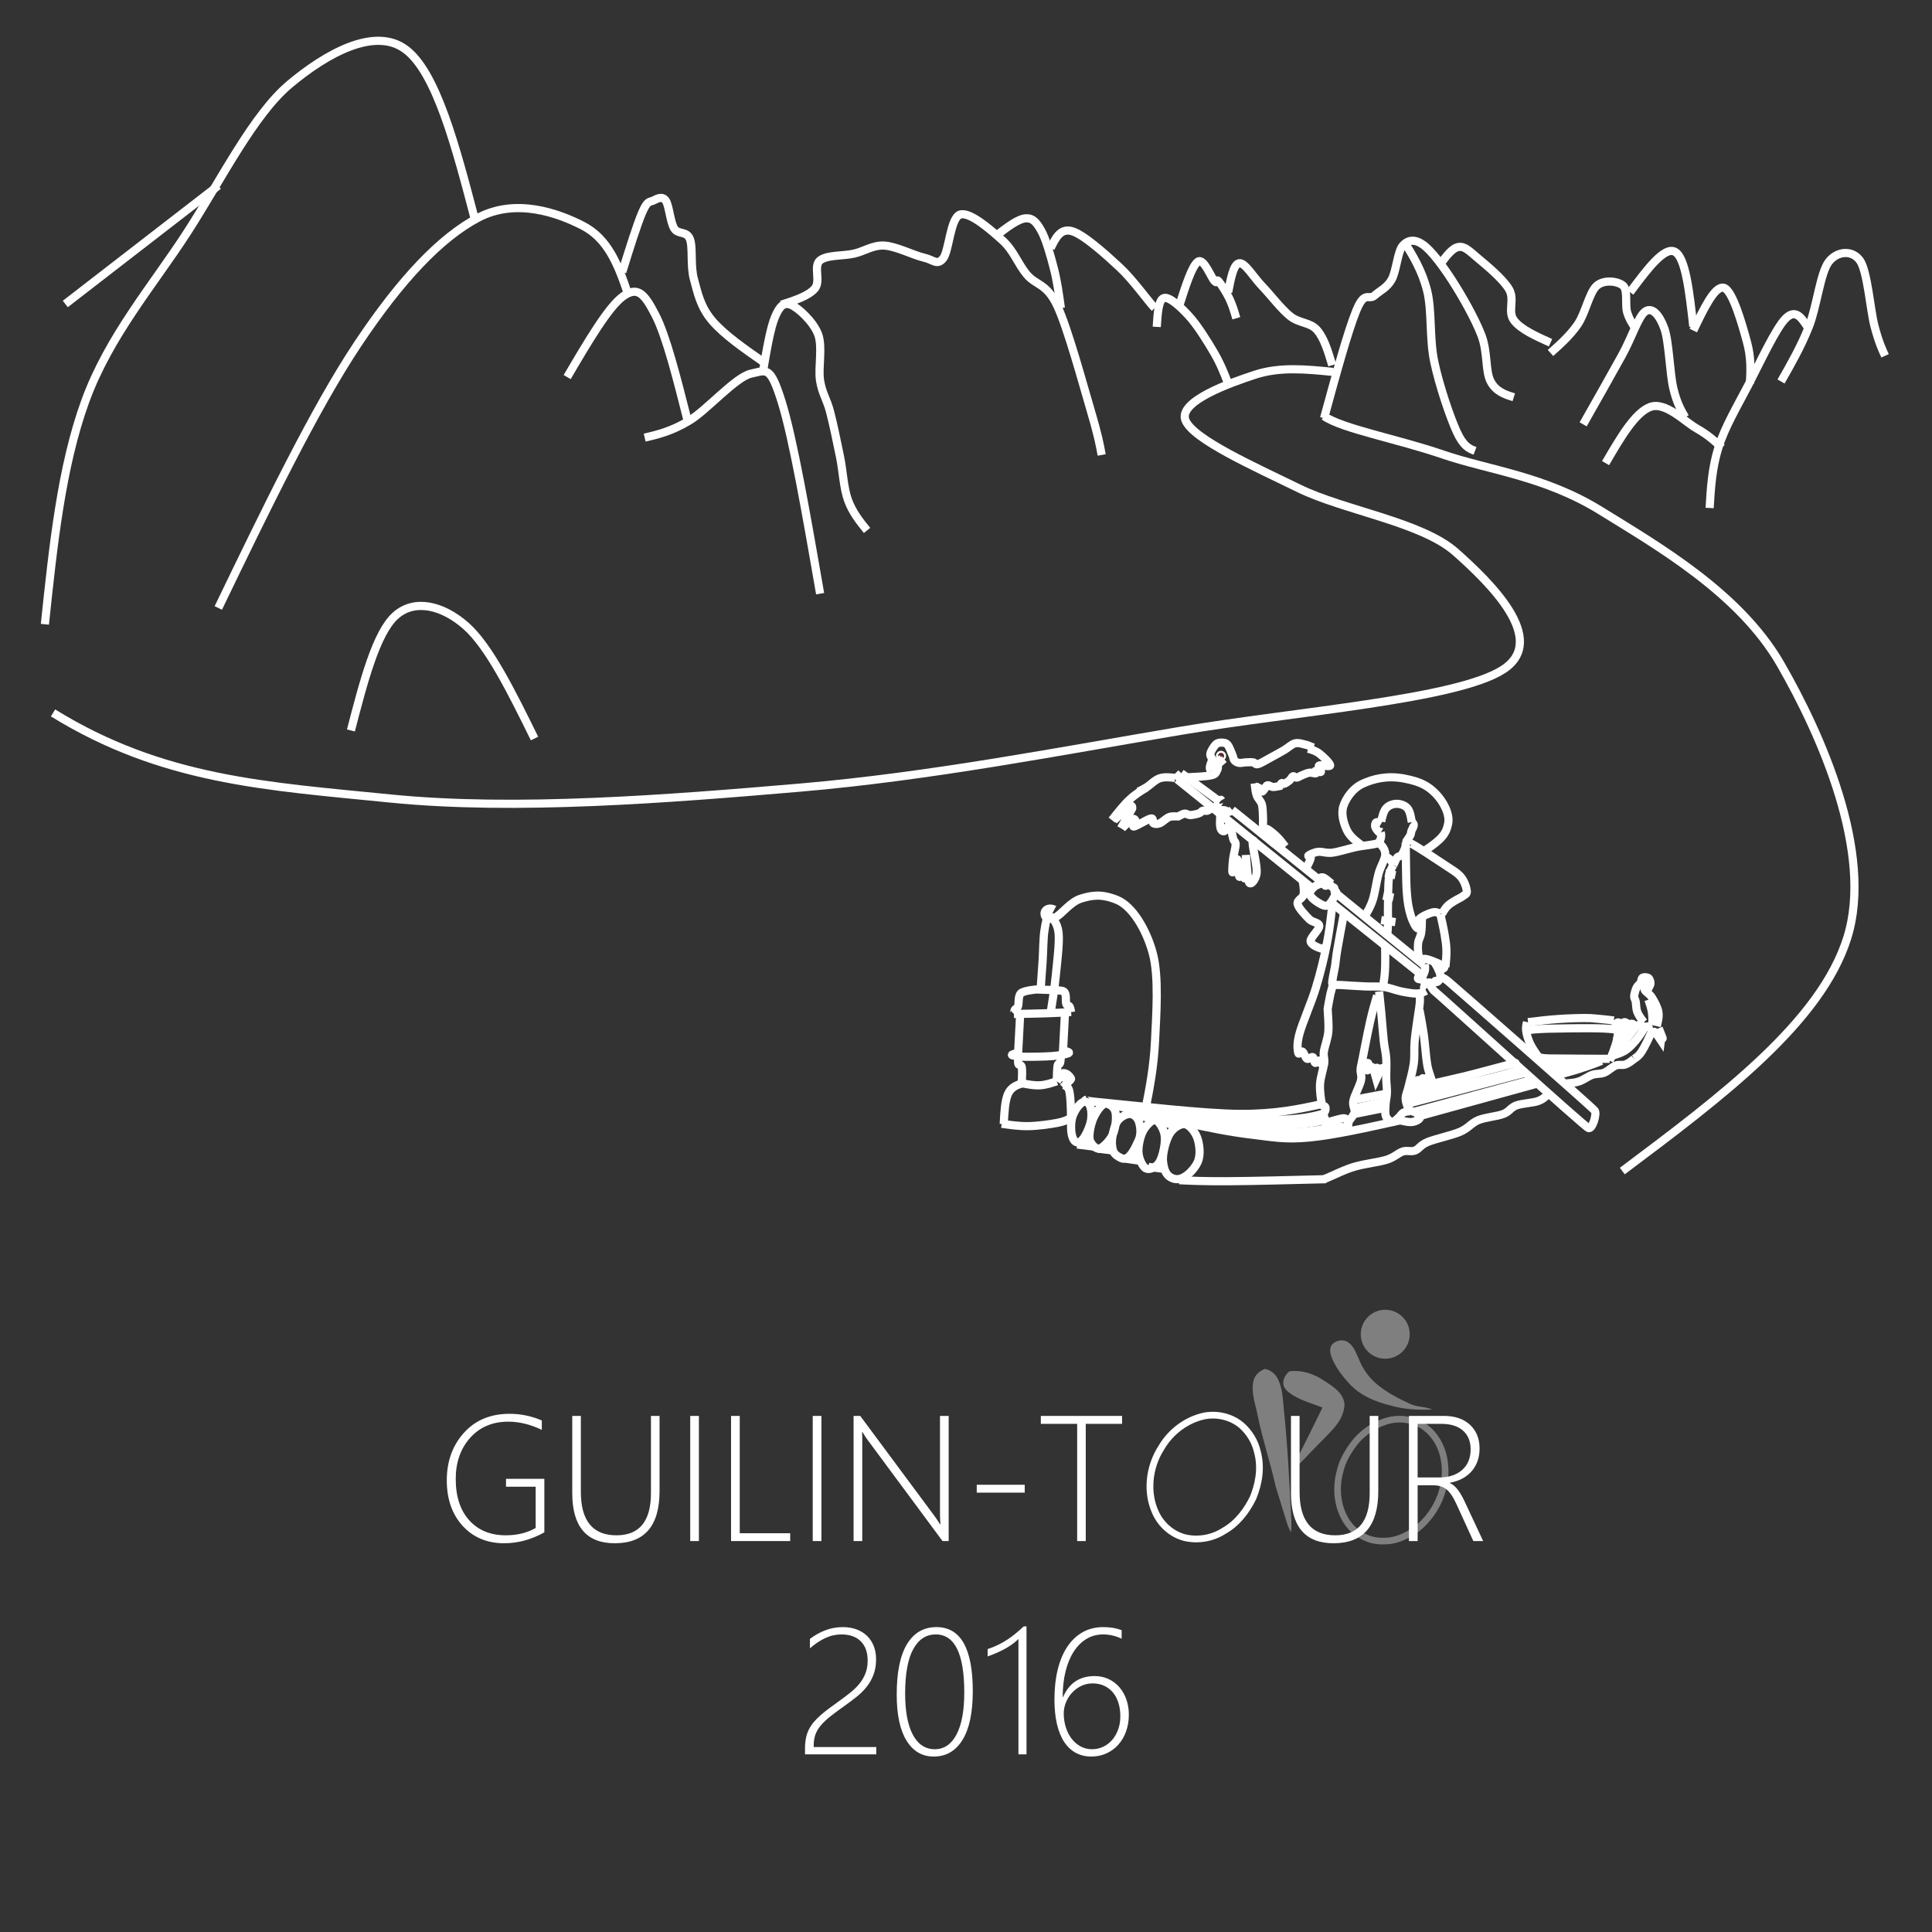 <svg width="947" height="947" xmlns="http://www.w3.org/2000/svg" xmlns:xlink="http://www.w3.org/1999/xlink" overflow="hidden"><rect width="100%" height="100%" fill="#333333" stroke="none"/><defs><clipPath id="clip0"><path d="M-1-1 946-1 946 946-1 946Z" fill-rule="evenodd" clip-rule="evenodd"/></clipPath></defs><g clip-path="url(#clip0)" transform="translate(1 1)"><rect x="0" y="0" width="945" height="945" fill="#FFFFFF" fill-opacity="0"/><path d="M661.016 677.876C666.23 683.298 673.467 686.173 680.613 687.929 687.212 689.848 694.176 690.226 701 689.891 697.54 688.335 693.515 688.794 690.097 687.091 684.418 684.486 678.793 681.575 673.962 677.547 669.976 674.256 666.89 669.901 665.023 665.06 663.664 662.187 662.6 658.851 659.859 656.993 657.588 655.333 654.309 655.889 652.279 657.666 650.586 659.255 650.829 661.837 651.551 663.841 653.506 669.224 657.148 673.763 661.016 677.876Z" fill="#7F7F7F" fill-rule="evenodd"/><path d="M628.195 688.834C627.825 684.279 627.522 679.592 625.583 675.358 624.43 672.655 621.981 670.542 618.984 670 616.399 671.009 614.127 672.93 613.461 675.646 612.004 681.391 614.368 687.109 615.439 692.713 617.791 704.437 621.68 715.791 624.245 727.466 625.852 732.809 627.549 738.131 629.168 743.473 629.897 745.695 630.484 748.015 631.798 750 632.096 748.014 631.981 746.005 631.965 744.009 631.061 725.596 630.129 707.176 628.195 688.834Z" fill="#7F7F7F" fill-rule="evenodd"/><path d="M647.929 675.737C643.036 672.37 636.964 670.352 630.985 671.189 629.071 672.783 627.662 675.281 628.071 677.814 628.639 680.101 630.682 681.541 632.545 682.782 637.086 685.578 642.279 687.039 647.234 688.921 643.08 697.383 638.956 705.863 634.615 714.235 633.991 715.401 633.712 716.703 633.523 718 635.564 717.263 636.893 715.476 638.399 714.027 642.894 709.229 647.628 704.66 652.107 699.848 655.338 696.353 658.078 691.912 657.998 687.039 657.34 681.592 652.21 678.409 647.929 675.737Z" fill="#7F7F7F" fill-rule="evenodd"/><path d="M608.816 696.573C604.633 692.912 599.069 691 593.517 691 591.965 691 590.412 691.149 588.892 691.453 579.664 693.455 571.604 699.599 566.874 707.666 560.561 717.45 558.951 730.522 563.943 741.195 566.801 747.493 572.513 752.554 579.281 754.295 581.273 754.767 583.317 755 585.363 755 590.416 755 595.47 753.578 599.72 750.835 606.471 747.061 611.387 740.706 614.708 733.865 617.797 726.411 619.117 717.935 616.884 710.066 615.686 704.867 612.78 700.143 608.816 696.573ZM611.679 732.517C609.266 737.462 604.961 744.122 598.095 747.959L598.003 748.011 597.914 748.068C594.285 750.411 589.828 751.702 585.364 751.702 583.57 751.702 581.793 751.497 580.08 751.094 574.483 749.643 569.461 745.333 566.967 739.839L566.959 739.822 566.951 739.805C562.642 730.594 563.708 718.678 569.666 709.445L569.704 709.387 569.74 709.327C574.086 701.914 581.499 696.44 589.573 694.68 590.857 694.426 592.184 694.298 593.518 694.298 598.389 694.298 603.159 696.023 606.608 699.031 610.135 702.215 612.636 706.394 613.652 710.802L613.671 710.882 613.693 710.961C616.005 719.108 613.885 727.164 611.679 732.517Z" fill="#FFFFFF" fill-rule="evenodd"/><path d="M708.341 713.509C707.157 707.164 703.736 701.186 698.51 697.306 694.615 694.459 689.783 693 684.961 693 683.448 693 681.935 693.144 680.454 693.433 672.909 695.09 666.084 699.51 661.382 705.597 658.294 709.737 655.557 714.305 654.378 719.381 651.893 727.926 652.687 737.592 657.428 745.242 661.373 751.623 668.599 756 676.185 756 676.423 756 676.663 755.996 676.901 755.988 677.149 755.996 677.396 756 677.644 756 683.879 756 689.727 753.203 694.645 749.551 705.213 741.147 711.046 726.829 708.341 713.509ZM692.655 746.979C687.483 750.811 682.433 752.753 677.645 752.753 677.437 752.753 677.229 752.75 677.02 752.742L676.901 752.738 676.782 752.742C676.583 752.75 676.383 752.753 676.185 752.753 669.938 752.753 663.663 749.137 660.201 743.536 656.171 737.035 655.165 728.343 657.507 720.284L657.532 720.198 657.553 720.112C658.457 716.217 660.5 712.227 663.979 707.557 668.227 702.069 674.47 698.082 681.116 696.612 682.37 696.369 683.663 696.246 684.961 696.246 689.211 696.246 693.338 697.552 696.562 699.908 700.934 703.154 704.059 708.327 705.137 714.101L705.141 714.127 705.147 714.152C707.538 725.924 702.518 739.109 692.655 746.979Z" fill="#7F7F7F" fill-rule="evenodd"/><path d="M690 653C690 659.627 684.627 665 678 665 671.373 665 666 659.627 666 653 666 646.373 671.373 641 678 641 684.627 641 690 646.373 690 653Z" fill="#7F7F7F" fill-rule="evenodd"/><path d="M534.601 824.146C532.566 824.146 530.681 824.567 528.946 825.409 527.212 826.25 525.714 827.362 524.452 828.746 523.191 830.129 522.202 831.705 521.485 833.473 520.768 835.242 520.41 837.039 520.41 838.864 520.41 841.203 520.739 843.435 521.399 845.56 522.058 847.685 522.99 849.546 524.194 851.144 525.398 852.741 526.853 854.017 528.559 854.973 530.265 855.928 532.164 856.406 534.257 856.406 536.235 856.406 538.078 856 539.783 855.187 541.489 854.374 542.959 853.247 544.191 851.807 545.424 850.366 546.392 848.662 547.094 846.694 547.797 844.726 548.148 842.587 548.148 840.276 548.148 837.88 547.84 835.691 547.223 833.709 546.607 831.726 545.711 830.029 544.535 828.617 543.36 827.206 541.934 826.107 540.256 825.323 538.579 824.539 536.694 824.146 534.601 824.146ZM457.677 800.144C452.947 800.144 449.263 802.554 446.625 807.375 443.988 812.195 442.669 819.426 442.669 829.067 442.669 837.852 443.93 844.605 446.453 849.325 448.976 854.046 452.56 856.406 457.204 856.406 461.763 856.406 465.311 854.003 467.848 849.197 470.385 844.391 471.654 837.524 471.654 828.596 471.654 809.628 466.995 800.144 457.677 800.144ZM539.805 796.55C543.188 796.55 546.184 797.049 548.793 798.048L548.793 802.241C545.869 800.843 542.844 800.144 539.719 800.144 536.651 800.144 533.899 800.893 531.462 802.39 529.025 803.888 526.946 805.991 525.226 808.701 523.506 811.411 522.187 814.641 521.27 818.392 520.352 822.143 519.894 826.286 519.894 830.821L520.066 830.821C523.076 823.975 528.222 820.552 535.504 820.552 538.027 820.552 540.321 821.037 542.385 822.007 544.449 822.977 546.22 824.318 547.696 826.029 549.173 827.74 550.312 829.744 551.115 832.04 551.918 834.336 552.319 836.811 552.319 839.463 552.319 842.43 551.868 845.168 550.965 847.678 550.062 850.188 548.793 852.356 547.159 854.181 545.525 856.007 543.582 857.433 541.331 858.46 539.081 859.487 536.608 860 533.913 860 531.075 860 528.538 859.394 526.301 858.182 524.065 856.969 522.173 855.187 520.625 852.834 519.077 850.48 517.894 847.557 517.077 844.063 516.26 840.569 515.851 836.554 515.851 832.019 515.851 826.656 516.382 821.793 517.442 817.429 518.503 813.065 520.059 809.336 522.108 806.241 524.158 803.146 526.667 800.758 529.634 799.075 532.602 797.392 535.992 796.55 539.805 796.55ZM458.021 796.55C469.891 796.55 475.825 807.033 475.825 827.997 475.825 838.436 474.148 846.38 470.794 851.828 467.44 857.276 462.738 860 456.688 860 451.012 860 446.568 857.404 443.357 852.213 440.146 847.022 438.54 839.478 438.54 829.58 438.54 818.656 440.225 810.42 443.593 804.872 446.962 799.324 451.771 796.55 458.021 796.55ZM412.124 796.55C414.589 796.55 416.825 796.921 418.832 797.663 420.839 798.404 422.552 799.46 423.971 800.829 425.391 802.198 426.487 803.852 427.261 805.792 428.035 807.731 428.422 809.899 428.422 812.295 428.422 815.119 428.014 817.622 427.197 819.804 426.38 821.986 425.269 823.968 423.864 825.751 422.459 827.534 420.818 829.174 418.94 830.671 417.062 832.169 415.077 833.659 412.984 835.142 410.203 837.11 407.852 838.857 405.931 840.383 404.01 841.909 402.448 843.4 401.243 844.854 400.039 846.309 399.172 847.806 398.642 849.347 398.111 850.887 397.846 852.67 397.846 854.695L397.846 855.336 428.508 855.336 428.508 858.93 393.589 858.93 393.589 856.064C393.589 854.153 393.746 852.434 394.062 850.908 394.377 849.382 394.857 847.977 395.502 846.694 396.147 845.41 396.95 844.205 397.911 843.079 398.871 841.952 399.989 840.825 401.265 839.699 402.541 838.572 403.989 837.417 405.608 836.233 407.228 835.049 408.999 833.759 410.919 832.361 412.783 831.021 414.525 829.694 416.145 828.382 417.764 827.07 419.176 825.658 420.381 824.146 421.585 822.635 422.538 820.973 423.24 819.162 423.943 817.351 424.294 815.276 424.294 812.937 424.294 808.887 423.169 805.742 420.918 803.503 418.668 801.264 415.507 800.144 411.436 800.144 408.683 800.144 406.031 800.743 403.48 801.941 400.928 803.139 398.434 804.808 395.997 806.947L395.997 802.326C398.348 800.529 400.885 799.117 403.609 798.091 406.332 797.064 409.171 796.55 412.124 796.55ZM500.78 796.208 502.156 796.208 502.156 858.93 498.2 858.93 498.2 802.412C496.221 804.294 493.964 805.92 491.426 807.289 488.889 808.658 486.115 809.871 483.105 810.926L483.105 807.332C484.911 806.733 486.588 806.056 488.137 805.3 489.685 804.544 491.168 803.71 492.588 802.797 494.007 801.884 495.383 800.879 496.716 799.781 498.049 798.682 499.404 797.492 500.78 796.208ZM477.765 726.784 501.288 726.784 501.288 730.635 477.765 730.635ZM693.875 696.92 693.875 723.19 704.498 723.19C709.199 723.19 712.934 721.964 715.7 719.511 718.467 717.058 719.85 713.692 719.85 709.413 719.85 705.506 718.603 702.447 716.109 700.236 713.615 698.026 710.045 696.92 705.401 696.92ZM689.618 693.027 706.734 693.027C712.181 693.027 716.46 694.489 719.571 697.412 722.682 700.336 724.237 704.194 724.237 708.986 724.237 713.407 722.961 717.1 720.409 720.067 717.858 723.033 714.288 724.944 709.701 725.8L709.701 725.971C712.138 726.941 714.518 729.893 716.84 734.828L726 754.38 721.183 754.38 712.97 736.411C711.278 732.703 709.587 730.214 707.895 728.945 706.204 727.675 704.082 727.041 701.53 727.041L693.875 727.041 693.875 754.38 689.618 754.38ZM631.796 693.027 636.01 693.027 636.01 730.207C636.01 744.44 641.831 751.556 653.47 751.556 664.738 751.556 670.371 744.639 670.371 730.806L670.371 693.027 674.586 693.027 674.586 729.864C674.586 746.921 667.275 755.45 652.653 755.45 638.748 755.45 631.796 747.235 631.796 730.806ZM509.182 693.027 549.004 693.027 549.004 696.92 531.2 696.92 531.2 754.38 526.986 754.38 526.986 696.92 509.182 696.92ZM417.39 693.027 420.658 693.027 457.126 742.186C457.929 743.27 458.803 744.582 459.75 746.123L459.965 746.123C459.821 744.126 459.75 742.415 459.75 740.988L459.75 693.027 464.007 693.027 464.007 754.38 460.997 754.38 424.271 704.793C423.525 703.794 422.866 702.796 422.292 701.798L421.733 700.942 421.561 700.942C421.619 701.684 421.647 702.582 421.647 703.637L421.647 754.38 417.39 754.38ZM397.373 693.027 401.63 693.027 401.63 754.38 397.373 754.38ZM357.339 693.027 361.597 693.027 361.597 750.529 386.325 750.529 386.325 754.38 357.339 754.38ZM337.323 693.027 341.58 693.027 341.58 754.38 337.323 754.38ZM279.501 693.027 283.715 693.027 283.715 730.207C283.715 744.44 289.535 751.556 301.175 751.556 312.442 751.556 318.076 744.639 318.076 730.806L318.076 693.027 322.291 693.027 322.291 729.864C322.291 746.921 314.98 755.45 300.358 755.45 286.453 755.45 279.501 747.235 279.501 730.806ZM248.791 692C254.21 692 259.471 693.084 264.574 695.252L264.574 699.872C258.984 697.191 253.522 695.851 248.189 695.851 240.42 695.851 234.177 698.489 229.461 703.766 224.745 709.043 222.386 715.774 222.386 723.96 222.386 732.574 224.601 739.327 229.031 744.219 233.46 749.11 239.431 751.556 246.942 751.556 252.504 751.556 257.378 750.358 261.564 747.962L261.564 727.725 247.028 727.725 247.028 723.875 265.821 723.875 265.821 750.102C259.457 753.667 252.906 755.45 246.168 755.45 237.768 755.45 230.973 752.612 225.784 746.936 220.595 741.26 218 733.815 218 724.602 218 715.303 220.795 707.545 226.386 701.327 231.977 695.109 239.445 692 248.791 692Z" fill="#FFFFFF" fill-rule="evenodd"/><path d="M21 305C25.066 266.366 29.132 227.733 40.781 195.685 52.43 163.637 74.189 138.613 90.894 112.711 107.598 86.809 123.203 55.2 141.006 40.273 158.809 25.346 182.547 11.956 197.712 23.151 212.878 34.346 222.439 70.894 232 107.442" stroke="#FFFFFF" stroke-width="4" stroke-miterlimit="8" fill="none" fill-rule="evenodd"/><path d="M106 297C129.538 248.292 153.075 199.585 174.314 167.699 195.552 135.814 215.039 115.363 233.431 105.687 251.824 96.012 272.405 103.323 284.667 109.646 296.928 115.968 301.964 128.557 307 143.62" stroke="#FFFFFF" stroke-width="4" stroke-miterlimit="8" fill="none" fill-rule="evenodd"/><path d="M277 183.837C287.161 166.531 297.322 149.226 304.533 144.156 311.744 139.085 315.022 143.274 320.267 153.415 325.511 163.555 330.756 184.278 336 205" stroke="#FFFFFF" stroke-width="4" stroke-miterlimit="8" fill="none" fill-rule="evenodd"/><path d="M31 148 106 90" stroke="#FFFFFF" stroke-width="4" stroke-miterlimit="8" fill="none" fill-rule="evenodd"/><path d="M304 132.346C307.669 120.548 311.338 108.751 313.894 102.903 316.45 97.056 317.439 98.201 319.336 97.26 321.232 96.32 323.582 94.97 325.272 97.26 326.962 99.55 327.498 107.851 329.477 111 331.456 114.149 335.537 112.022 337.145 116.153 338.753 120.283 337.31 129.115 339.124 135.781 340.938 142.446 342.216 149.275 348.028 156.145 353.841 163.015 363.921 170.007 374 177" stroke="#FFFFFF" stroke-width="4" stroke-miterlimit="8" fill="none" fill-rule="evenodd"/><path d="M315 213.508C321.587 211.956 328.173 210.403 336.873 205.173 345.572 199.943 359.657 183.68 367.197 182.127 374.736 180.575 376.476 177.878 382.11 195.857 387.744 213.835 394.372 251.918 401 290" stroke="#FFFFFF" stroke-width="4" stroke-miterlimit="8" fill="none" fill-rule="evenodd"/><path d="M382 148.347C388.604 146.22 395.207 144.092 398.344 140.491 401.481 136.89 397.601 129.607 400.82 126.743 404.039 123.878 412.376 124.533 417.659 123.305 422.942 122.078 426.822 119.05 432.517 119.377 438.213 119.705 447.045 124.206 451.833 125.27 456.62 126.333 458.271 129.279 461.243 125.761 464.215 122.242 464.792 105.629 469.662 104.156 474.533 102.683 485.016 112.012 490.464 116.922 495.912 121.832 497.893 128.297 502.35 133.617 506.808 138.936 512.008 137.791 517.208 148.838 522.409 159.886 529.92 187.711 533.552 199.904 537.184 212.098 538.092 217.049 539 222" stroke="#FFFFFF" stroke-width="4" stroke-miterlimit="8" fill="none" fill-rule="evenodd"/><path d="M373 181.018C374.798 170.407 376.596 159.795 378.885 154.366 381.173 148.937 383.216 147.045 386.731 148.443 390.245 149.842 397.601 156.587 399.971 162.757 402.341 168.926 399.971 179.126 400.952 185.46 401.933 191.794 404.221 194.509 405.856 200.76 407.49 207.012 409.289 215.732 410.76 222.97 412.231 230.209 412.476 238.188 414.683 244.193 416.889 250.198 420.445 254.599 424 259" stroke="#FFFFFF" stroke-width="4" stroke-miterlimit="8" fill="none" fill-rule="evenodd"/><path d="M488 113.937C493.005 110.15 498.01 106.362 501.563 106.033 505.115 105.704 506.971 107.844 509.313 111.961 511.654 116.078 513.995 124.394 515.609 130.734 517.224 137.073 518.112 143.537 519 150" stroke="#FFFFFF" stroke-width="4" stroke-miterlimit="8" fill="none" fill-rule="evenodd"/><path d="M514 120.616C516.393 115.677 518.786 110.739 524.398 112.29 530.01 113.841 540.903 123.636 547.67 129.921 554.437 136.206 561.451 146.245 565 150" stroke="#FFFFFF" stroke-width="4" stroke-miterlimit="8" fill="none" fill-rule="evenodd"/><path d="M566 159.23C566.411 152.612 566.822 145.994 569.451 145.101 572.08 144.208 577.667 149.405 581.775 153.871 585.883 158.337 590.894 166.375 594.099 171.897 597.303 177.418 599.151 182.209 601 187" stroke="#FFFFFF" stroke-width="4" stroke-miterlimit="8" fill="none" fill-rule="evenodd"/><path d="M577 148.949C580.138 139.117 583.276 129.284 586.172 127.267 589.069 125.251 592.69 135.251 594.379 136.848 596.069 138.445 595.103 135.419 596.31 136.848 597.517 138.276 600.172 142.394 601.621 145.42 603.069 148.445 604.034 151.722 605 155" stroke="#FFFFFF" stroke-width="4" stroke-miterlimit="8" fill="none" fill-rule="evenodd"/><path d="M601 142.232C602.308 135.373 603.615 128.513 606.394 128.023 609.173 127.533 613.505 134.964 617.673 139.292 621.841 143.62 626.909 150.398 631.404 153.991 635.899 157.585 641.212 156.85 644.644 160.851 648.077 164.852 650.038 171.426 652 178" stroke="#FFFFFF" stroke-width="4" stroke-miterlimit="8" fill="none" fill-rule="evenodd"/><path d="M648 204C653.854 182.605 659.708 161.211 663.83 151.186 667.952 141.161 669.848 146.377 672.734 143.851 675.62 141.324 678.835 140.102 681.144 136.026 683.452 131.951 684.029 122.252 686.585 119.4 689.141 116.547 692.439 116.058 696.479 118.911 700.519 121.763 706.043 129.099 710.824 136.515 715.606 143.932 722.037 155.18 725.17 163.411 728.303 171.643 726.984 180.853 729.622 185.906 732.261 190.959 736.63 192.345 741 193.731" stroke="#FFFFFF" stroke-width="4" stroke-miterlimit="8" fill="none" fill-rule="evenodd"/><path d="M687 117C691.5 124.256 696 131.513 698.5 141.382 701 151.25 699.583 164.685 702 176.213 704.417 187.74 709.667 203.248 713 210.546 716.333 217.844 719.167 218.922 722 220" stroke="#FFFFFF" stroke-width="4" stroke-miterlimit="8" fill="none" fill-rule="evenodd"/><path d="M705 128.462C707.931 124.509 710.862 120.557 713.917 120.063 716.972 119.569 719.202 122.039 723.33 125.498 727.459 128.956 735.716 135.709 738.688 140.814 741.661 145.92 737.78 151.766 741.165 156.13 744.55 160.495 751.775 163.747 759 167" stroke="#FFFFFF" stroke-width="4" stroke-miterlimit="8" fill="none" fill-rule="evenodd"/><path d="M759 172C763.776 167.752 768.553 163.504 772.341 158.007 776.129 152.51 778.023 142.181 781.729 139.016 785.435 135.851 792.106 136.851 794.577 139.016 797.047 141.182 795.482 148.428 796.553 152.01 797.624 155.591 799.312 158.049 801 160.506" stroke="#FFFFFF" stroke-width="4" stroke-miterlimit="8" fill="none" fill-rule="evenodd"/><path d="M775 207C781.917 194.796 788.835 182.593 793.932 173.357 799.029 164.122 802.104 153.815 805.583 151.588 809.061 149.362 812.54 153.732 814.806 159.999 817.071 166.266 817.476 181.933 819.175 189.189 820.874 196.445 822.937 199.991 825 203.537" stroke="#FFFFFF" stroke-width="4" stroke-miterlimit="8" fill="none" fill-rule="evenodd"/><path d="M798 142.239C806.43 130.938 814.86 119.637 820.026 122.43 825.193 125.223 827.096 142.112 829 159" stroke="#FFFFFF" stroke-width="4" stroke-miterlimit="8" fill="none" fill-rule="evenodd"/><path d="M829 161.03C834.246 150.084 839.492 139.138 843.871 140.054 848.249 140.969 853.124 158.699 855.272 166.523 857.42 174.348 857.089 180.674 856.759 187" stroke="#FFFFFF" stroke-width="4" stroke-miterlimit="8" fill="none" fill-rule="evenodd"/><path d="M786 226C793.187 213.666 800.374 201.333 807.809 198.499 815.243 195.666 824.744 205.666 830.609 209 836.474 212.333 839.737 215.416 843 218.5" stroke="#FFFFFF" stroke-width="4" stroke-miterlimit="8" fill="none" fill-rule="evenodd"/><path d="M837 248C837.583 238.19 838.167 228.38 841.333 218.322 844.5 208.265 850.5 198.208 856 187.656 861.5 177.104 869.5 159.737 874.333 155.01 879.167 150.284 882.083 154.79 885 159.297" stroke="#FFFFFF" stroke-width="4" stroke-miterlimit="8" fill="none" fill-rule="evenodd"/><path d="M872 186C876.873 177.466 881.745 168.932 885.643 159.156 889.541 149.379 891.22 132.754 895.389 127.341 899.557 121.928 906.92 121.431 910.656 126.678 914.392 131.925 915.745 151.036 917.803 158.825 919.86 166.613 921.43 170.01 923 173.406" stroke="#FFFFFF" stroke-width="4" stroke-miterlimit="8" fill="none" fill-rule="evenodd"/><path d="M25 348.443C78.681 381.6 129.551 384.318 190.578 390.422 251.604 396.525 326.673 390.589 391.157 385.062 455.642 379.535 520.047 366.906 577.485 357.258 634.923 347.611 713.28 341.78 735.786 327.178 758.292 312.575 729.189 284.432 712.522 269.643 695.856 254.854 657.865 249.224 635.786 238.442 613.707 227.66 583.628 214.252 580.049 204.95 576.47 195.647 602.233 186.566 614.313 182.626 626.394 178.687 639.463 180 652.531 181.313" stroke="#FFFFFF" stroke-width="4" stroke-miterlimit="8" fill="none" fill-rule="evenodd"/><path d="M794.202 573C842.899 536.495 891.596 499.991 904.509 458.553 917.422 417.116 891.815 359.235 871.68 324.375 851.544 289.515 811.273 266.494 783.696 249.393 756.119 232.291 728.835 229.5 706.219 221.768 683.602 214.035 656.974 209.197 648 203" stroke="#FFFFFF" stroke-width="4" stroke-miterlimit="8" fill="none" fill-rule="evenodd"/><path d="M171 357.055C177.181 333.224 183.363 309.393 192.758 300.846 202.154 292.3 216 295.751 227.374 305.777 238.747 315.803 249.874 338.401 261 361" stroke="#FFFFFF" stroke-width="4" stroke-miterlimit="8" fill="none" fill-rule="evenodd"/><path d="M560.427 543C562.495 532.467 564.564 521.933 565.166 509.131 565.768 496.328 567.16 477.696 564.038 466.185 560.916 454.674 554.06 443.112 546.434 440.064 538.808 437.015 534.322 437.822 528.943 439.427 523.564 441.032 519.182 447.447 516.192 448.697 513.202 449.947 511.067 449.223 511.001 446.926 510.935 444.63 513.521 443.661 515.797 444.879" stroke="#FFFFFF" stroke-width="4" stroke-miterlimit="8" fill="none" fill-rule="evenodd"/><path d="M496 496C496.163 495.842 496.073 494.436 496.49 493.842 496.908 493.247 497.525 493.506 498.016 492.173 498.506 490.839 497.925 487.204 499.432 485.842 500.939 484.48 507.058 484 507.058 484L507.058 484C511.271 484.23 517.1 484.192 519.697 484.691 522.293 485.189 521.072 489.871 521.658 491.137 522.243 492.403 522.82 491.626 523.21 492.288 523.601 492.95 523.8 493.727 524 495.108" stroke="#FFFFFF" stroke-width="4" stroke-miterlimit="8" fill="none" fill-rule="evenodd"/><path d="M499 497 498 516" stroke="#FFFFFF" stroke-width="4" stroke-miterlimit="8" fill="none" fill-rule="evenodd"/><path d="M521 496 520 515" stroke="#FFFFFF" stroke-width="4" stroke-miterlimit="8" fill="none" fill-rule="evenodd"/><path d="M497.97 515.096C496.306 515.487 494.641 515.879 495.068 516.192 495.495 516.505 500.531 516.975 500.531 516.975 503.804 517.053 511.003 516.949 514.703 516.662 518.402 516.375 521.774 515.696 522.727 515.253 523.681 514.809 521.945 514.339 520.422 514" stroke="#FFFFFF" stroke-width="4" stroke-miterlimit="8" fill="none" fill-rule="evenodd"/><path d="M496 496C501.55 495.944 507.239 495.833 511.905 495.667 516.572 495.5 519.941 495.389 524 495" stroke="#FFFFFF" stroke-width="4" stroke-miterlimit="8" fill="none" fill-rule="evenodd"/><path d="M498.161 517C498.022 518.351 497.882 519.701 498.161 520.545 498.441 521.39 499.559 520.489 499.839 522.065 500.118 523.641 499.978 526.82 499.839 530" stroke="#FFFFFF" stroke-width="4" stroke-miterlimit="8" fill="none" fill-rule="evenodd"/><path d="M519 516C518.933 517.611 518.867 519.221 518.6 520.105 518.333 520.989 517.667 519.82 517.4 521.303 517.133 522.785 517.067 525.893 517 529" stroke="#FFFFFF" stroke-width="4" stroke-miterlimit="8" fill="none" fill-rule="evenodd"/><path d="M491 550C491.295 544.272 491.589 538.543 493.089 535.21 494.589 531.877 497.295 530.938 500 530" stroke="#FFFFFF" stroke-width="4" stroke-miterlimit="8" fill="none" fill-rule="evenodd"/><path d="M500 529.986C502.96 530.561 505.919 531.136 508.752 530.972 511.586 530.807 514.293 529.904 517 529" stroke="#FFFFFF" stroke-width="4" stroke-miterlimit="8" fill="none" fill-rule="evenodd"/><path d="M521 531C522.036 531.989 522.75 531.688 523.25 534.355 523.75 537.022 523.929 541.452 524 547" stroke="#FFFFFF" stroke-width="4" stroke-miterlimit="8" fill="none" fill-rule="evenodd"/><path d="M517 529 520 525" stroke="#FFFFFF" stroke-width="4" stroke-miterlimit="8" fill="none" fill-rule="evenodd"/><path d="M520 532 524 528" stroke="#FFFFFF" stroke-width="4" stroke-miterlimit="8" fill="none" fill-rule="evenodd"/><path d="M520.076 525.093C519.836 525.376 520.188 526.918 520.838 527.385 521.487 527.852 523.732 528.177 523.972 527.894 524.212 527.612 522.843 526.154 522.278 525.687 521.713 525.22 520.316 524.81 520.076 525.093Z" stroke="#FFFFFF" stroke-width="4" stroke-miterlimit="8" fill="none" fill-rule="evenodd"/><path d="M490 549.83C494.292 550.447 498.585 551.064 503.109 550.995 507.634 550.925 513.667 550.079 517.149 549.413 520.631 548.748 522.315 547.874 524 547" stroke="#FFFFFF" stroke-width="4" stroke-miterlimit="8" fill="none" fill-rule="evenodd"/><path d="M514.048 495C514.947 489.453 515.847 483.906 516.485 477.439 517.123 470.972 518.4 461.105 517.878 456.199 517.355 451.293 514.512 448.143 513.352 448.004 512.191 447.864 511.466 451.655 510.915 455.363 510.364 459.07 510.364 465.258 510.044 470.247 509.725 475.237 509.116 482.763 509 485.3" stroke="#FFFFFF" stroke-width="4" stroke-miterlimit="8" fill="none" fill-rule="evenodd"/><path d="M576 381 643 435" stroke="#FFFFFF" stroke-width="4" stroke-miterlimit="8" fill="none" fill-rule="evenodd"/><path d="M578 378 597 392" stroke="#FFFFFF" stroke-width="4" stroke-miterlimit="8" fill="none" fill-rule="evenodd"/><path d="M595.988 374C596.015 374.959 596.043 375.919 595.494 376.757 594.945 377.595 595.11 378.486 592.694 379.027 590.278 379.568 585.639 379.784 581 380" stroke="#FFFFFF" stroke-width="4" stroke-miterlimit="8" fill="none" fill-rule="evenodd"/><path d="M575 381 578 378 578 378" stroke="#FFFFFF" stroke-width="4" stroke-miterlimit="8" fill="none" fill-rule="evenodd"/><path d="M575 380.31C572.395 380.017 569.791 379.724 567.473 380.477 565.155 381.23 562.836 383.739 561.091 384.826 559.345 385.913 558.173 386.456 557 387" stroke="#FFFFFF" stroke-width="4" stroke-miterlimit="8" fill="none" fill-rule="evenodd"/><path d="M561 385C558.21 386.677 555.419 388.355 552.586 391.021 549.753 393.688 546.876 397.344 544 401" stroke="#FFFFFF" stroke-width="4" stroke-miterlimit="8" fill="none" fill-rule="evenodd"/><path d="M545 401.127C548.164 398.179 551.329 395.23 552.823 394.262 554.317 393.294 553.964 395.318 553.964 395.318L553.964 395.318 548.422 405" stroke="#FFFFFF" stroke-width="4" stroke-miterlimit="8" fill="none" fill-rule="evenodd"/><path d="M549 405C550.84 403.114 552.68 401.228 553.779 400.614 554.878 400 555.413 400.731 555.592 401.316 555.77 401.901 553.587 404.313 554.85 404.123 556.114 403.933 561.593 400.439 563.172 400.175 564.752 399.912 563.612 402.149 564.326 402.544 565.04 402.939 566.152 403.056 567.457 402.544 568.762 402.032 570.643 400.029 572.154 399.474 573.664 398.918 575.793 399.254 576.521 399.211L576.521 399.211C577.042 398.977 578.608 397.924 579.652 397.807 580.695 397.69 581.409 398.67 582.783 398.509 584.156 398.348 587.136 397.895 587.891 396.842 588.647 395.789 589.924 396.71 590.775 396.403 591.627 396.096 592.602 395.249 593 395" stroke="#FFFFFF" stroke-width="4" stroke-miterlimit="8" fill="none" fill-rule="evenodd"/><path d="M596 374C595.738 374.289 595.619 373.868 595.357 374.158L593 377" stroke="#FFFFFF" stroke-width="4" stroke-miterlimit="8" fill="none" fill-rule="evenodd"/><path d="M592.534 377C592.218 376.402 591.902 375.805 592.029 374.84 592.155 373.875 593.292 371.21 593.292 371.21L593.292 371.21C593.124 370.735 592.014 369.569 592.281 368.359 592.548 367.149 593.98 364.845 594.893 363.952 595.806 363.059 596.789 362.987 597.758 363.001 598.726 363.016 599.808 363.001 600.706 364.038 601.605 365.075 602.602 367.956 603.15 369.223 603.697 370.49 603.473 371.023 603.992 371.643 604.512 372.262 605.326 372.766 606.267 372.939 607.208 373.112 608.471 372.723 609.637 372.679 610.802 372.636 612.263 372.535 613.26 372.679 614.257 372.823 614.186 373.932 615.619 373.544 617.051 373.155 619.705 371.499 621.853 370.346 624.002 369.194 626.515 367.797 628.509 366.631 630.503 365.464 632.062 363.779 633.817 363.347 635.572 362.915 637.706 363.75 639.04 364.038 640.374 364.326 641.161 364.845 641.82 365.075 642.48 365.306 642.74 365.363 643 365.421" stroke="#FFFFFF" stroke-width="4" stroke-miterlimit="8" fill="none" fill-rule="evenodd"/><path d="M599 371 597.091 372.6 597.091 372.6 595 374" stroke="#FFFFFF" stroke-width="4" stroke-miterlimit="8" fill="none" fill-rule="evenodd"/><path d="M593.109 376C592.986 375.47 592.862 374.939 593.371 374.258 593.881 373.576 595.395 372.452 596.166 371.909 596.937 371.366 597.469 371.183 598 371" stroke="#FFFFFF" stroke-width="4" stroke-miterlimit="8" fill="none" fill-rule="evenodd"/><path d="M597 369.5C597 369.224 597.224 369 597.5 369 597.776 369 598 369.224 598 369.5 598 369.776 597.776 370 597.5 370 597.224 370 597 369.776 597 369.5Z" stroke="#FFFFFF" stroke-width="4" stroke-miterlimit="8" fill="#FF0000" fill-rule="evenodd"/><path d="M640.226 366C642.084 366.528 643.942 367.055 645.738 368.416 647.534 369.777 651.028 373.194 651 374.166 650.972 375.138 646.323 373.722 645.571 374.249 644.819 374.777 646.796 376.888 646.49 377.332 646.183 377.777 644.151 376.791 643.734 376.916 643.316 377.041 644.471 377.944 643.984 378.082 643.497 378.221 641.938 377.596 640.81 377.749 639.683 377.902 638.249 378.596 637.219 378.999 636.189 379.402 635.367 380.082 634.63 380.166 633.892 380.249 633.377 379.277 632.792 379.499 632.208 379.721 631.832 380.888 631.122 381.499 630.412 382.11 629.173 382.943 628.533 383.165 627.892 383.388 627.656 382.652 627.28 382.832 626.904 383.013 626.278 384.249 626.278 384.249L626.278 384.249C625.735 384.332 624.023 384.804 623.02 384.749 622.018 384.693 620.96 383.749 620.264 383.915 619.568 384.082 619.29 385.235 618.844 385.749 618.399 386.262 617.967 387.04 617.591 386.998 617.216 386.957 617.188 385.915 616.589 385.499 615.991 385.082 614.995 384.79 614 384.499" stroke="#FFFFFF" stroke-width="4" stroke-miterlimit="8" fill="none" fill-rule="evenodd"/><path d="M614 383C614.208 385.08 614.417 387.161 615 388.869 615.583 390.578 616.986 391.46 617.5 393.251 618.014 395.042 617.958 397.646 618.083 399.616 618.208 401.586 617.861 404.094 618.25 405.072 618.639 406.05 619.306 404.81 620.417 405.485 621.528 406.16 623.486 407.704 624.917 409.123 626.347 410.542 627.674 412.271 629 414" stroke="#FFFFFF" stroke-width="4" stroke-miterlimit="8" fill="none" fill-rule="evenodd"/><path d="M629 414C627.498 413.183 625.996 412.366 625.132 412.132 624.267 411.898 624.326 412.755 623.813 412.599 623.3 412.443 622.524 411.457 622.055 411.198 621.586 410.939 621.293 410.99 621 411.042" stroke="#FFFFFF" stroke-width="4" stroke-miterlimit="8" fill="none" fill-rule="evenodd"/><path d="M603 396 649 433" stroke="#FFFFFF" stroke-width="4" stroke-miterlimit="8" fill="none" fill-rule="evenodd"/><path d="M619 409C618.75 408.301 618.5 407.603 618 407.274 617.5 406.945 616.75 406.986 616 407.027" stroke="#FFFFFF" stroke-width="4" stroke-miterlimit="8" fill="none" fill-rule="evenodd"/><path d="M603 395.992C602.422 396.482 601.845 396.971 601.225 396.999 600.605 397.027 600.31 396.384 599.281 396.16 598.253 395.937 595.45 396.44 595.056 395.657 594.661 394.874 596.478 392.19 596.915 391.463 597.352 390.735 597.514 391.015 597.676 391.295" stroke="#FFFFFF" stroke-width="4" stroke-miterlimit="8" fill="none" fill-rule="evenodd"/><path d="M597.104 399C596.999 401.274 596.894 403.548 597.218 404.785 597.543 406.022 598.307 406.605 599.051 406.423 599.796 406.241 600.941 403.057 601.685 403.694 602.43 404.33 603.022 408.697 603.518 410.243 604.015 411.789 604.683 411.298 604.664 412.972 604.644 414.646 603.652 418.011 603.404 420.285 603.155 422.56 602.831 426.635 603.175 426.616 603.518 426.598 604.931 419.849 605.465 420.176 606 420.504 605.924 427.49 606.382 428.581 606.84 429.673 607.756 426.616 608.214 426.726 608.673 426.835 608.883 430.655 609.131 429.236 609.379 427.817 609.703 418.211 609.703 418.211L609.703 418.211C609.971 420.449 610.429 430.2 611.307 431.638 612.185 433.075 614.686 429.982 614.972 426.835 615.259 423.687 613.235 415.337 613.025 412.754 612.815 410.17 613.264 410.752 613.712 411.335" stroke="#FFFFFF" stroke-width="4" stroke-miterlimit="8" fill="none" fill-rule="evenodd"/><path d="M651 441 696 477" stroke="#FFFFFF" stroke-width="4" stroke-miterlimit="8" fill="none" fill-rule="evenodd"/><path d="M654 437 697 472" stroke="#FFFFFF" stroke-width="4" stroke-miterlimit="8" fill="none" fill-rule="evenodd"/><path d="M647.491 432.001C646.625 432.035 644.643 432.625 643.565 433.405 642.488 434.185 641.199 435.667 641.026 436.68 640.852 437.694 641.584 438.548 642.526 439.488 643.469 440.429 645.528 441.755 646.683 442.325 647.837 442.896 648.626 443.149 649.454 442.91 650.281 442.672 650.897 441.95 651.647 440.892 652.398 439.834 653.706 437.363 653.957 436.564 654.207 435.764 653.302 436.485 653.148 436.096 652.994 435.706 653.264 434.633 653.033 434.224 652.802 433.814 652.186 433.99 651.763 433.639 651.34 433.288 650.993 432.191 650.493 432.118 649.993 432.045 649.261 433.219 648.761 433.2 648.261 433.18 648.357 431.967 647.491 432.001Z" stroke="#FFFFFF" stroke-width="4" stroke-miterlimit="8" fill="none" fill-rule="evenodd"/><path d="M645 429.941C645.734 429.415 646.468 428.89 647.302 429.02 648.135 429.15 650 430.72 650 430.72L650 430.72C649.788 430.933 649.299 431.936 648.73 431.995 648.161 432.054 647.374 431.564 646.587 431.074" stroke="#FFFFFF" stroke-width="4" stroke-miterlimit="8" fill="none" fill-rule="evenodd"/><path d="M666.551 413.446C663.589 411.236 660.628 409.025 659.122 405.785 657.616 402.544 656.209 397.78 657.518 394.004 658.827 390.229 662.049 385.368 666.974 383.13 671.898 380.892 678.568 379.011 687.067 380.576 695.565 382.142 699.139 384.393 702.769 388.073 706.4 391.753 709.763 398 708.848 402.654 707.933 407.309 706.192 410.172 697.282 416" stroke="#FFFFFF" stroke-width="4" stroke-miterlimit="8" fill="none" fill-rule="evenodd"/><path d="M639 425C640.119 422.857 641.239 420.714 641.466 419.608 641.692 418.502 639.751 418.876 640.36 418.364 640.97 417.853 643.166 416.774 645.121 416.539 647.077 416.304 649.018 417.341 652.093 416.954 655.168 416.567 659.787 415.046 663.57 414.217 667.353 413.387 673.857 413.014 674.792 411.977 675.728 410.94 676.323 408.887 675.813 407" stroke="#FFFFFF" stroke-width="4" stroke-miterlimit="8" fill="none" fill-rule="evenodd"/><path d="M676 406.78C675.791 406.658 675.339 407.269 674.851 406.853 674.364 406.438 673.284 405.082 673.075 404.289 672.866 403.495 673.11 402.347 673.597 402.09 674.085 401.834 674.938 402.145 676 402.75" stroke="#FFFFFF" stroke-width="4" stroke-miterlimit="8" fill="none" fill-rule="evenodd"/><path d="M676 401.657C676.589 399.121 677.177 396.586 678.46 395.143 679.743 393.7 681.952 392.986 683.698 393 685.444 393.014 687.72 393.729 688.936 395.229 690.153 396.729 690.577 399.364 691 402" stroke="#FFFFFF" stroke-width="4" stroke-miterlimit="8" fill="none" fill-rule="evenodd"/><path d="M688 414 688.416 411.28 688.416 411.28C688.736 410.787 689.929 409.147 690.332 408.32 690.734 407.493 690.554 407.12 690.832 406.32 691.109 405.52 691.956 404.24 691.997 403.52 692.039 402.8 691.56 402.4 691.081 402" stroke="#FFFFFF" stroke-width="4" stroke-miterlimit="8" fill="none" fill-rule="evenodd"/><path d="M689 412.254C689.155 411.932 689.31 411.61 692.281 413.357 695.253 415.103 703.036 420.159 706.828 422.733 710.62 425.307 713.172 426.63 715.031 428.8 716.89 430.969 717.82 434.168 717.984 435.749 718.148 437.33 717.018 437.477 716.015 438.286 715.013 439.095 713.226 439.793 711.969 440.602 710.711 441.411 709.508 442.073 708.469 443.139 707.43 444.206 706.582 445.603 705.734 447" stroke="#FFFFFF" stroke-width="4" stroke-miterlimit="8" fill="none" fill-rule="evenodd"/><path d="M688 412C688.169 417.997 688.127 430.144 688.536 436.072 688.944 442 689.588 444.584 690.453 447.569 691.317 450.554 693.009 453.667 693.723 453.981 694.437 454.294 693.516 450.738 694.738 449.448 695.96 448.158 699.343 446.666 701.053 446.242 702.763 445.818 703.882 446.362 705 446.906" stroke="#FFFFFF" stroke-width="4" stroke-miterlimit="8" fill="none" fill-rule="evenodd"/><path d="M668 448C669.386 445.741 670.772 443.481 671.895 440.013 673.018 436.544 673.719 430.9 674.737 427.188 675.754 423.475 677.982 420.269 678 417.737 678.017 415.206 676.43 413.603 674.842 412" stroke="#FFFFFF" stroke-width="4" stroke-miterlimit="8" fill="none" fill-rule="evenodd"/><path d="M678 419C678.783 419.227 679.566 419.453 680.233 420.12 680.899 420.787 681.45 421.893 682 423" stroke="#FFFFFF" stroke-width="4" stroke-miterlimit="8" fill="none" fill-rule="evenodd"/><path d="M682 423C682.724 421.604 683.18 420.153 683.846 419.333 684.513 418.514 685.308 418.972 686 418.083 686.692 417.194 687.212 415.917 688 414" stroke="#FFFFFF" stroke-width="4" stroke-miterlimit="8" fill="none" fill-rule="evenodd"/><path d="M682 423C681.139 424.361 680.278 425.722 679.833 429.03 679.389 432.337 679.417 439.037 679.333 442.847 679.25 446.658 679.389 449.533 679.333 451.892 679.278 454.25 679.139 455.625 679 457" stroke="#FFFFFF" stroke-width="4" stroke-miterlimit="8" fill="none" fill-rule="evenodd"/><path d="M678 427 683 428" stroke="#FFFFFF" stroke-width="4" stroke-miterlimit="8" fill="none" fill-rule="evenodd"/><path d="M677 438 682 439" stroke="#FFFFFF" stroke-width="4" stroke-miterlimit="8" fill="none" fill-rule="evenodd"/><path d="M676 450 683 451" stroke="#FFFFFF" stroke-width="4" stroke-miterlimit="8" fill="none" fill-rule="evenodd"/><path d="M677.957 463C678.003 467.117 678.048 471.233 677.889 474.4 677.729 477.567 677.365 479.783 677 482" stroke="#FFFFFF" stroke-width="4" stroke-miterlimit="8" fill="none" fill-rule="evenodd"/><path d="M637.586 431C637.97 433.361 638.354 435.721 637.932 437.58 637.509 439.438 634.588 440.163 635.049 442.152 635.51 444.141 638.931 447.728 640.699 449.513 642.467 451.297 645.541 451.055 645.656 452.858 645.772 454.661 641.256 458.49 641.391 460.33 641.525 462.17 645.195 463.508 646.464 463.899 647.732 464.289 648.366 463.481 649 462.672" stroke="#FFFFFF" stroke-width="4" stroke-miterlimit="8" fill="none" fill-rule="evenodd"/><path d="M652 443C651.332 449.082 650.664 455.163 649.329 461.871 647.993 468.579 646.212 475.955 643.986 483.247 641.76 490.54 637.419 500.337 635.972 505.626 634.525 510.914 635.053 513.502 635.304 514.978 635.554 516.453 636.751 513.976 637.474 514.477 638.198 514.978 638.81 517.538 639.645 517.984 640.48 518.429 641.815 516.815 642.483 517.149 643.151 517.483 643.095 519.709 643.652 519.988 644.208 520.266 645.238 518.652 645.822 518.819 646.407 518.986 646.741 520.878 647.158 520.99 647.576 521.101 647.951 520.294 648.327 519.487" stroke="#FFFFFF" stroke-width="4" stroke-miterlimit="8" fill="none" fill-rule="evenodd"/><path d="M657.709 447C656.451 453.698 655.192 460.395 654.485 464.586 653.779 468.778 653.863 469.358 653.468 472.148 653.072 474.937 651.587 480.559 652.11 481.323 652.633 482.088 653.892 481.635 656.606 481.833 659.32 482.031 664.933 482.357 668.397 482.513 671.86 482.668 674.476 482.357 677.388 482.767 680.3 483.178 683.17 484.438 685.87 484.976 688.57 485.514 691.568 486.053 693.589 485.996 695.611 485.939 696.805 485.288 698 484.637" stroke="#FFFFFF" stroke-width="4" stroke-miterlimit="8" fill="none" fill-rule="evenodd"/><path d="M698 481C697.52 481.727 697.039 482.453 697.002 482.953 696.965 483.453 697.372 483.727 697.778 484" stroke="#FFFFFF" stroke-width="4" stroke-miterlimit="8" fill="none" fill-rule="evenodd"/><path d="M696 449C695.949 451.668 695.897 454.336 695.59 456.344 695.282 458.352 694.394 459.423 694.155 461.049 693.916 462.675 693.984 464.607 694.155 466.098 694.326 467.59 694.753 468.795 695.18 470" stroke="#FFFFFF" stroke-width="4" stroke-miterlimit="8" fill="none" fill-rule="evenodd"/><path d="M695 469.934C695.674 469.399 696.348 468.864 697.733 469.031 699.118 469.198 701.765 470.268 703.309 470.936 704.853 471.605 706.963 472.608 706.999 473.042 707.036 473.477 705.979 474.638 703.528 473.543" stroke="#FFFFFF" stroke-width="4" stroke-miterlimit="8" fill="none" fill-rule="evenodd"/><path d="M705 447C705.797 450.563 706.595 454.125 707.093 457.083 707.591 460.042 707.924 462.097 707.99 464.75 708.057 467.403 707.774 470.201 707.492 473" stroke="#FFFFFF" stroke-width="4" stroke-miterlimit="8" fill="none" fill-rule="evenodd"/><path d="M697.439 471.593C697.524 472.663 697.61 473.733 697.439 474.691 697.269 475.65 696.653 476.624 696.417 477.347 696.181 478.07 695.919 478.586 696.024 479.029 696.129 479.471 696.732 479.634 697.046 480.003 697.361 480.371 697.164 480.799 697.911 481.242 698.658 481.684 699.261 480.416 699.641 480.534 700.021 480.652 699.405 481.537 700.192 481.95 700.978 482.363 701.961 480.091 702.472 479.826 702.984 479.56 702.21 480.563 703.259 480.357 704.307 480.15 704.884 478.601 704.989 477.524 705.094 476.447 704.438 475.149 703.888 473.895 703.337 472.641 702.512 471.32 701.686 470" stroke="#FFFFFF" stroke-width="4" stroke-miterlimit="8" fill="none" fill-rule="evenodd"/><path d="M694.674 477C694.257 477.702 693.84 478.404 694.061 478.732 694.282 479.06 695.141 479.014 696 478.968" stroke="#FFFFFF" stroke-width="4" stroke-miterlimit="8" fill="none" fill-rule="evenodd"/><path d="M652.639 481C652.117 482.583 651.595 484.165 651.116 486.256 650.636 488.348 649.762 493.547 649.762 493.547L649.762 493.547C649.818 495.412 650.411 501.234 650.1 504.738 649.79 508.242 648.239 512.015 647.901 514.573 647.562 517.13 648.38 517.455 648.07 520.083 647.76 522.711 646.237 527.049 646.039 530.341 645.842 533.634 646.434 537.802 646.885 539.837 647.336 541.871 648.916 540.458 648.747 542.55 648.577 544.641 647.971 543.256 647.901 545.263 647.83 547.269 649.494 548.852 649.847 548.993 650.199 549.134 655.939 547.142 657.631 547.128 659.323 547.114 658.96 548.537 660 548.908" stroke="#FFFFFF" stroke-width="4" stroke-miterlimit="8" fill="none" fill-rule="evenodd"/><path d="M674 487C672.918 490.645 671.835 494.289 670.627 499.568 669.418 504.846 667.534 514.705 666.747 518.67 665.96 522.636 666.016 521.686 665.904 523.362 665.791 525.038 666.663 526.183 666.072 528.724 665.482 531.266 662.882 536.027 662.361 538.611 661.841 541.194 663.345 542.493 662.952 544.224 662.558 545.956 660.169 548.19 660 549" stroke="#FFFFFF" stroke-width="4" stroke-miterlimit="8" fill="none" fill-rule="evenodd"/><path d="M675 485C675.334 488.154 675.669 491.309 676.047 495.354 676.424 499.399 676.86 505.538 677.267 509.272 677.674 513.006 678.285 514.675 678.488 517.759 678.692 520.842 678.43 524.973 678.488 527.773 678.547 530.574 678.895 532.441 678.837 534.563 678.779 536.684 678.227 538.58 678.14 540.503 678.052 542.427 677.791 544.69 678.314 546.105 678.837 547.519 680.262 548.849 681.279 548.99 682.297 549.132 683.488 547.717 684.419 546.953 685.349 546.19 685.93 544.945 686.86 544.407 687.791 543.87 688.895 543.799 690 543.728" stroke="#FFFFFF" stroke-width="4" stroke-miterlimit="8" fill="none" fill-rule="evenodd"/><path d="M694.729 486C694.916 487.213 695.103 488.426 694.933 490.631 694.763 492.836 694.135 496.051 693.71 499.23 693.285 502.409 692.674 506.176 692.385 509.704 692.096 513.232 692.47 516.742 691.977 520.398 691.484 524.055 690.091 528.796 689.428 531.644 688.766 534.492 687.967 535.595 688.001 537.487 688.035 539.38 688.834 541.19 689.632 543" stroke="#FFFFFF" stroke-width="4" stroke-miterlimit="8" fill="none" fill-rule="evenodd"/><path d="M666 521.531C667.533 520.628 669.065 519.725 669.589 520.079 670.112 520.432 668.822 523.337 669.14 523.654 669.458 523.97 670.841 521.643 671.495 521.978 672.15 522.313 673.065 525.665 673.065 525.665L673.065 525.665C673.196 525.106 673.589 522.257 673.85 522.313 674.112 522.369 674.635 526 674.635 526L674.635 526C674.916 525.423 675.757 522.611 676.318 522.537 676.878 522.462 677.439 524.008 678 525.553" stroke="#FFFFFF" stroke-width="4" stroke-miterlimit="8" fill="none" fill-rule="evenodd"/><path d="M690 527.508C690.568 528.674 691.135 529.84 691.793 529.99 692.45 530.141 693.366 528.467 693.944 528.411 694.521 528.355 694.86 529.802 695.258 529.652 695.657 529.502 695.975 527.584 696.334 527.508 696.692 527.433 697.15 529.201 697.409 529.201 697.668 529.201 697.29 527.433 697.887 527.508 698.485 527.584 700.875 530.724 700.994 529.652 701.114 528.58 699.282 524.932 698.604 521.077 697.927 517.223 697.569 511.036 696.931 506.523 696.294 502.01 695.537 498.005 694.78 494" stroke="#FFFFFF" stroke-width="4" stroke-miterlimit="8" fill="none" fill-rule="evenodd"/><path d="M700 481.824C700.778 482.96 701.223 484.262 702.501 485.148 703.779 486.035 775.832 551.492 777.693 551.977 779.555 552.462 781.834 545.023 780.694 543.416 779.555 541.809 710.615 481.422 708.836 479.995 707.058 478.568 706.752 478.513 705.502 478" stroke="#FFFFFF" stroke-width="4" stroke-miterlimit="8" fill="none" fill-rule="evenodd"/><path d="M649.61 549.13C649.285 549.669 648.961 550.209 649.004 550.685 649.047 551.16 649.394 551.851 649.87 551.98 650.346 552.11 650.764 551.559 651.861 551.462 652.958 551.365 655.209 551.386 656.45 551.397 657.691 551.408 658.716 551.926 659.307 551.527 659.899 551.127 659.95 550.064 660 549" stroke="#FFFFFF" stroke-width="4" stroke-miterlimit="8" fill="none" fill-rule="evenodd"/><path d="M683 547.544C685.857 548.333 688.715 549.075 690.706 548.994 692.698 548.913 694.56 547.834 694.949 547.06 695.339 546.287 693.362 544.805 693.044 544.354L693.044 544.354 689.234 543" stroke="#FFFFFF" stroke-width="4" stroke-miterlimit="8" fill="none" fill-rule="evenodd"/><path d="M581 549.452C591.842 551.9 602.614 553.992 612.608 555.174 622.602 556.355 628.732 557.736 640.964 556.54 653.196 555.345 669.598 551.672 686 548" stroke="#FFFFFF" stroke-width="4" stroke-miterlimit="8" fill="none" fill-rule="evenodd"/><path d="M579.807 550.034C577.538 549.703 574.075 551.802 572.284 554.839 570.493 557.876 568.642 564.586 569.06 568.258 569.478 571.931 570.343 575.824 574.792 576.873 579.24 577.923 584.495 572.207 586.077 568.59 587.659 564.973 586.943 559.864 585.898 556.827 584.853 553.79 582.076 550.366 579.807 550.034Z" stroke="#FFFFFF" stroke-width="4" stroke-miterlimit="8" fill="none" fill-rule="evenodd"/><path d="M569.525 561.99C570.032 559.341 570.273 556.204 569.525 553.872 568.778 551.541 566.777 548.029 565.042 548 563.307 547.971 560.452 551.023 559.118 553.7 557.783 556.377 556.796 561.068 557.036 564.062 557.276 567.056 558.984 570.711 560.559 571.661 562.133 572.611 564.935 571.431 566.483 569.761 568.031 568.092 569.018 564.638 569.525 561.99Z" stroke="#FFFFFF" stroke-width="4" stroke-miterlimit="8" fill="none" fill-rule="evenodd"/><path d="M557.165 557.804C558.578 554.78 557.933 550.703 557.165 548.57 556.397 546.436 554.369 544.897 552.557 545.005 550.744 545.113 547.703 546.652 546.29 549.218 544.877 551.783 543.678 557.48 544.078 560.396 544.477 563.312 544.661 564.851 548.686 566.714 552.71 568.578 555.752 560.828 557.165 557.804Z" stroke="#FFFFFF" stroke-width="4" stroke-miterlimit="8" fill="none" fill-rule="evenodd"/><path d="M544.672 554.567C545.915 551.533 546.39 546.079 545.644 543.678 544.899 541.277 542.047 539.434 540.199 540.16 538.351 540.886 535.694 544.99 534.559 548.034 533.425 551.077 532.42 556.41 533.392 558.42 534.365 560.43 536.304 562.524 538.183 561.882 540.063 561.24 543.428 557.601 544.672 554.567Z" stroke="#FFFFFF" stroke-width="4" stroke-miterlimit="8" fill="none" fill-rule="evenodd"/><path d="M533.531 549.324C534.381 546.043 534.255 540.289 531.642 539.16 529.029 538.031 525.723 543.139 524.653 546.42 523.583 549.7 523.583 557.498 526.542 558.842 529.501 560.186 532.681 552.604 533.531 549.324Z" stroke="#FFFFFF" stroke-width="4" stroke-miterlimit="8" fill="none" fill-rule="evenodd"/><path d="M565 548 576 551" stroke="#FFFFFF" stroke-width="4" stroke-miterlimit="8" fill="none" fill-rule="evenodd"/><path d="M607 553.646C617.154 553.901 627.309 554.156 634.475 553.882 641.642 553.607 645.821 552.804 650 552" stroke="#FFFFFF" stroke-width="4" stroke-miterlimit="8" fill="none" fill-rule="evenodd"/><path d="M554 545C555.784 545.616 557.568 546.232 565.039 547.201 572.509 548.171 587.479 550.32 598.824 550.818 610.169 551.316 624.748 550.687 633.111 550.189 641.474 549.691 645.237 548.761 649 547.83" stroke="#FFFFFF" stroke-width="4" stroke-miterlimit="8" fill="none" fill-rule="evenodd"/><path d="M542 540C553.207 542.658 564.413 545.317 578.401 546.631 592.388 547.945 614.324 548.184 625.924 547.885 637.524 547.587 642.762 546.213 648 544.839" stroke="#FFFFFF" stroke-width="4" stroke-miterlimit="8" fill="none" fill-rule="evenodd"/><path d="M531.623 538C530.525 538.25 529.428 538.5 541.96 539.666 554.493 540.833 589.312 544.915 606.818 544.998 624.325 545.081 635.662 542.624 647 540.166" stroke="#FFFFFF" stroke-width="4" stroke-miterlimit="8" fill="none" fill-rule="evenodd"/><path d="M551 567 558 568" stroke="#FFFFFF" stroke-width="4" stroke-miterlimit="8" fill="none" fill-rule="evenodd"/><path d="M562 571 570 572" stroke="#FFFFFF" stroke-width="4" stroke-miterlimit="8" fill="none" fill-rule="evenodd"/><path d="M527 560 535 561" stroke="#FFFFFF" stroke-width="4" stroke-miterlimit="8" fill="none" fill-rule="evenodd"/><path d="M537 562 545 563" stroke="#FFFFFF" stroke-width="4" stroke-miterlimit="8" fill="none" fill-rule="evenodd"/><path d="M577 577.493C583.278 577.78 589.557 578.068 601.557 577.986 613.557 577.904 631.278 577.452 649 577" stroke="#FFFFFF" stroke-width="4" stroke-miterlimit="8" fill="none" fill-rule="evenodd"/><path d="M648 577C653.124 574.918 658.033 572.231 663.371 570.753 668.709 569.275 674.82 568.68 678.686 567.462 682.552 566.244 684.247 564.199 686.567 563.446 688.887 562.693 690.563 563.725 692.604 562.944 694.644 562.163 695.119 560.295 698.808 558.761 702.497 557.227 710.602 555.526 714.738 553.741 718.874 551.956 720.104 549.502 723.625 548.052 727.146 546.602 732.764 546.239 735.866 545.04 738.968 543.841 739.387 541.916 742.238 540.857 745.088 539.797 750.343 539.657 752.969 538.681 755.597 537.705 756.798 536.353 758 535" stroke="#FFFFFF" stroke-width="4" stroke-miterlimit="8" fill="none" fill-rule="evenodd"/><path d="M800 518C801.139 517.315 802.278 516.631 803.778 514.298 805.278 511.964 807.139 507.982 809 504" stroke="#FFFFFF" stroke-width="4" stroke-miterlimit="8" fill="none" fill-rule="evenodd"/><path d="M767 530C769.088 529.894 770.992 529.734 773.07 529.044 775.149 528.354 777.43 526.566 779.472 525.858 781.513 525.15 783.408 525.557 785.321 524.796 787.234 524.035 789.221 521.965 790.95 521.292 792.679 520.62 794.187 521.31 795.696 520.761 797.204 520.212 798.611 519.195 800 518" stroke="#FFFFFF" stroke-width="4" stroke-miterlimit="8" fill="none" fill-rule="evenodd"/><path d="M790.125 499C791.205 501.171 792.286 503.341 791.931 506.674 791.577 510.008 789.789 514.504 788 519" stroke="#FFFFFF" stroke-width="4" stroke-miterlimit="8" fill="none" fill-rule="evenodd"/><path d="M790 499.216C786.537 498.694 778.667 498.041 778.667 498.041 774.259 497.91 768.667 498.106 763.556 498.433 758.444 498.759 753.222 499.38 748 500" stroke="#FFFFFF" stroke-width="4" stroke-miterlimit="8" fill="none" fill-rule="evenodd"/><path d="M788 518 773.459 517.938 757.819 517.813C754.409 517.656 753.704 517.328 753 517" stroke="#FFFFFF" stroke-width="4" stroke-miterlimit="8" fill="none" fill-rule="evenodd"/><path d="M747.497 500C747.168 501.309 746.84 502.617 747.086 504.371 747.332 506.125 747.99 508.419 748.975 510.524 749.961 512.629 751.48 514.814 753 517" stroke="#FFFFFF" stroke-width="4" stroke-miterlimit="8" fill="none" fill-rule="evenodd"/><path d="M747 504C749.723 503.693 752.446 503.385 758.144 503.223 763.843 503.061 775.551 502.943 781.193 503.029 786.836 503.115 789.418 503.428 792 503.741" stroke="#FFFFFF" stroke-width="4" stroke-miterlimit="8" fill="none" fill-rule="evenodd"/><path d="M695 546 753 530" stroke="#FFFFFF" stroke-width="4" stroke-miterlimit="8" fill="none" fill-rule="evenodd"/><path d="M692 544 751 528" stroke="#FFFFFF" stroke-width="4" stroke-miterlimit="8" fill="none" fill-rule="evenodd"/><path d="M689 540 716.92 532.67 746 525" stroke="#FFFFFF" stroke-width="4" stroke-miterlimit="8" fill="none" fill-rule="evenodd"/><path d="M762 526C765.568 525.128 769.123 524.202 772.789 523.035 776.456 521.869 780.263 520.572 784 519" stroke="#FFFFFF" stroke-width="4" stroke-miterlimit="8" fill="none" fill-rule="evenodd"/><path d="M788 517C791.184 515.705 794.088 515.287 796.921 512.954 799.754 510.62 802.658 506.884 805 503" stroke="#FFFFFF" stroke-width="4" stroke-miterlimit="8" fill="none" fill-rule="evenodd"/><path d="M761 525 778 518" stroke="#FFFFFF" stroke-width="4" stroke-miterlimit="8" fill="none" fill-rule="evenodd"/><path d="M789 514C790.271 513.536 791.543 513.071 792.686 512.2 793.829 511.329 794.471 510.471 795.857 508.771 797.243 507.071 799.121 504.536 801 502" stroke="#FFFFFF" stroke-width="4" stroke-miterlimit="8" fill="none" fill-rule="evenodd"/><path d="M809 501.829C808.847 501.865 808.347 502.962 808.083 502.999 807.82 503.036 807.958 502.146 807.417 502.048 806.875 501.951 805.695 502.292 804.834 502.414L804.834 502.414C804.528 502.206 802.959 501.573 803.001 501.17 803.042 500.768 804.063 500.384 805.084 500" stroke="#FFFFFF" stroke-width="4" stroke-miterlimit="8" fill="none" fill-rule="evenodd"/><path d="M809 503.167C809.02 504.063 809.04 504.958 809.24 505.25 809.439 505.542 809.546 504.292 810.198 504.917 810.851 505.542 813.154 509 813.154 509L813.154 509C813.194 508.708 813.26 507.444 813.394 507.25 813.527 507.056 814.179 508.542 813.953 507.833 813.726 507.125 812.881 505.063 812.036 503" stroke="#FFFFFF" stroke-width="4" stroke-miterlimit="8" fill="none" fill-rule="evenodd"/><path d="M811.085 502C811.676 499.658 812.266 497.316 811.873 494.974 811.479 492.632 809.825 489.718 808.722 487.948 807.62 486.177 805.821 485.341 805.257 484.351 804.692 483.361 805.217 482.135 805.335 482.009 805.454 481.884 805.847 483.083 805.966 483.598 806.084 484.114 806.064 484.609 806.044 485.104" stroke="#FFFFFF" stroke-width="4" stroke-miterlimit="8" fill="none" fill-rule="evenodd"/><path d="M804.701 500C803.465 498.389 802.23 496.777 801.571 495.082 800.912 493.388 801.008 491.123 800.747 489.832 800.486 488.54 799.937 488.443 800.006 487.331 800.075 486.22 800.637 484.261 801.159 483.164 801.681 482.066 802.641 481.566 803.136 480.747 803.63 479.927 803.479 478.635 804.124 478.246 804.769 477.857 806.361 477.941 807.007 478.413 807.652 478.885 808.05 480.122 807.995 481.08 807.94 482.039 806.938 483.331 806.677 484.164 806.416 484.997 806.423 485.539 806.43 486.081" stroke="#FFFFFF" stroke-width="4" stroke-miterlimit="8" fill="none" fill-rule="evenodd"/><path d="M807 489C807.667 490.938 808.333 492.876 808.667 494.876 809 496.876 809 498.938 809 501" stroke="#FFFFFF" stroke-width="4" stroke-miterlimit="8" fill="none" fill-rule="evenodd"/><path d="M758 522 770 518" stroke="#FFFFFF" stroke-width="4" stroke-miterlimit="8" fill="none" fill-rule="evenodd"/><path d="M663 545 678 542" stroke="#FFFFFF" stroke-width="4" stroke-miterlimit="8" fill="none" fill-rule="evenodd"/><path d="M664 542 678 539" stroke="#FFFFFF" stroke-width="4" stroke-miterlimit="8" fill="none" fill-rule="evenodd"/><path d="M663 538 679 535" stroke="#FFFFFF" stroke-width="4" stroke-miterlimit="8" fill="none" fill-rule="evenodd"/><path d="M688 537 727.59 527.946C737.09 525.613 741.045 524.306 745 523" stroke="#FFFFFF" stroke-width="4" stroke-miterlimit="8" fill="none" fill-rule="evenodd"/><path d="M689 533 716.101 526.742C724.606 524.655 735.78 521.57 740.033 520.483 744.285 519.397 740.081 520.527 741.617 520.222" stroke="#FFFFFF" stroke-width="4" stroke-miterlimit="8" fill="none" fill-rule="evenodd"/><path d="M754 520 760 518" stroke="#FFFFFF" stroke-width="4" stroke-miterlimit="8" fill="none" fill-rule="evenodd"/><path d="M791 509C792.246 507.667 793.493 506.333 794.493 505 795.492 503.667 796.246 502.333 797 501" stroke="#FFFFFF" stroke-width="4" stroke-miterlimit="8" fill="none" fill-rule="evenodd"/><path d="M792 504 794 501" stroke="#FFFFFF" stroke-width="4" stroke-miterlimit="8" fill="none" fill-rule="evenodd"/><path d="M791 500.963C791.49 500.459 791.725 500.173 792.208 500.139 792.691 500.104 793.362 500.78 793.899 500.757 794.436 500.734 794.879 499.967 795.43 500.001 795.98 500.035 796.584 500.826 797.201 500.963 797.819 501.1 798.557 500.654 799.134 500.826 799.711 500.997 800.02 501.902 800.664 501.994 801.309 502.085 801.946 501.141 803 501.375" stroke="#FFFFFF" stroke-width="4" stroke-miterlimit="8" fill="none" fill-rule="evenodd"/></g></svg>
